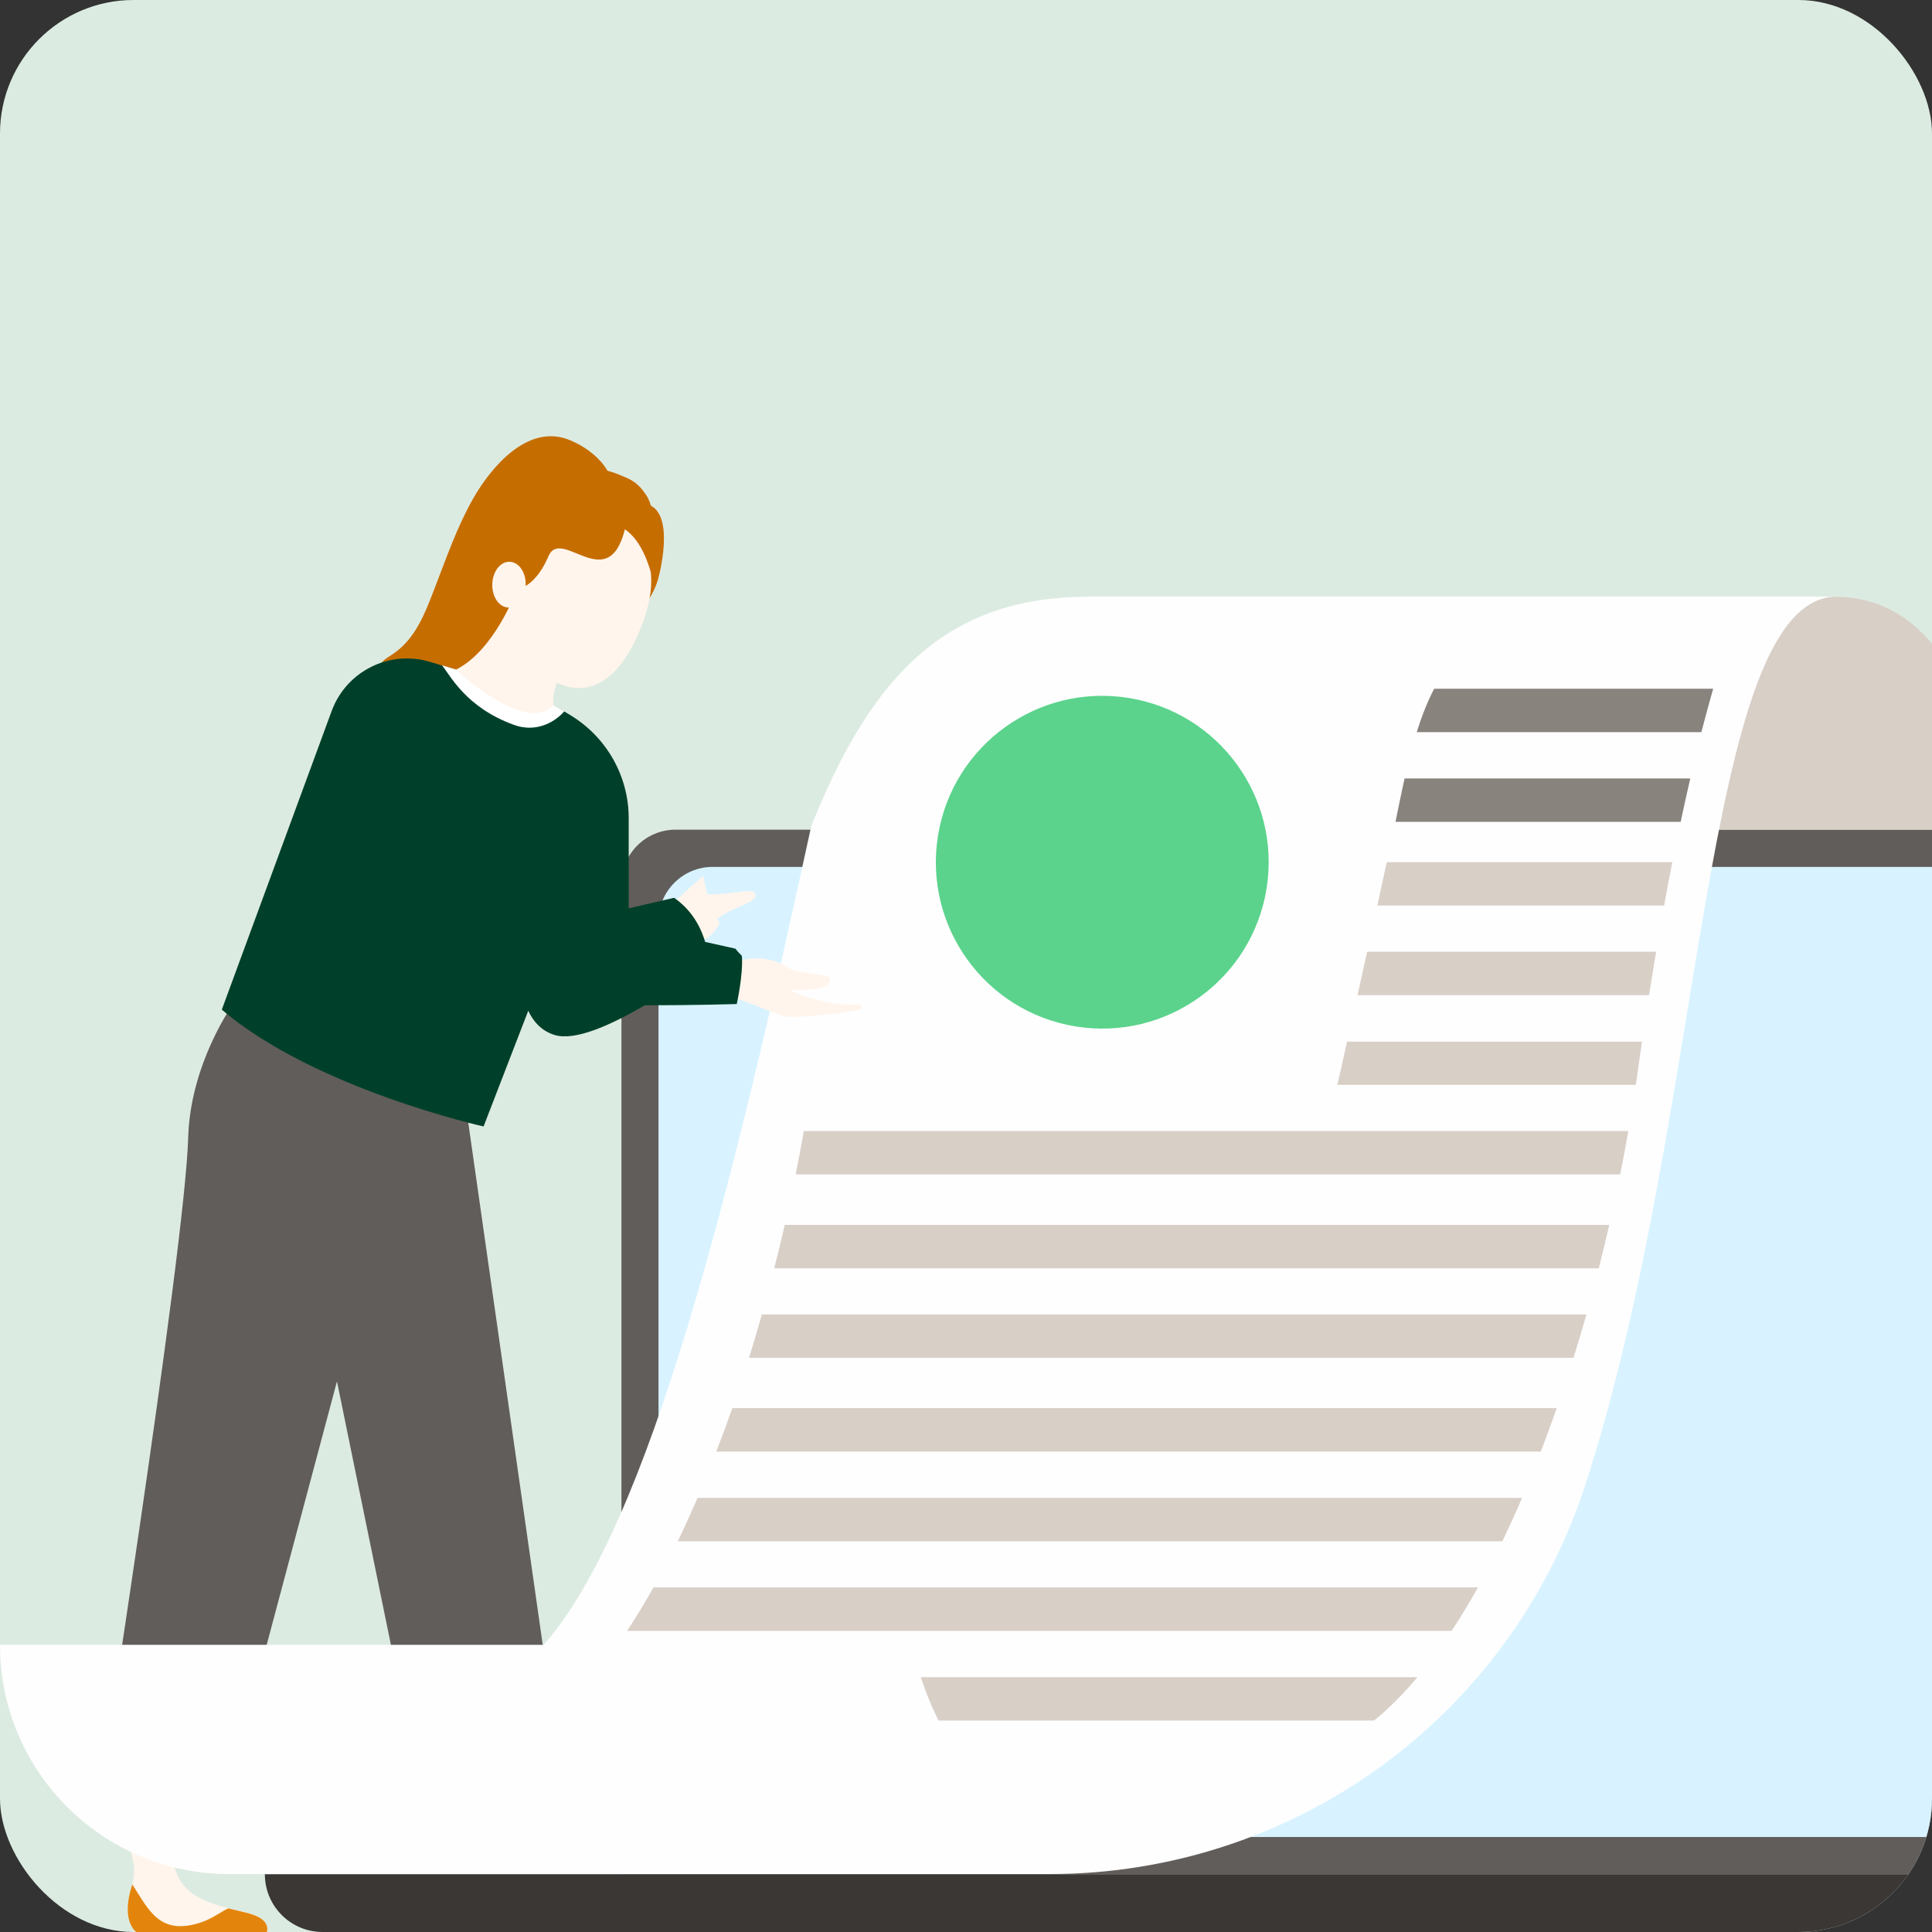 <svg width="217" height="217" viewBox="0 0 217 217" fill="none" xmlns="http://www.w3.org/2000/svg">
<rect x="0" y="0" width="217" height="217" fill="#333333" stroke="none"/>
<g clip-path="url(#clip0_5166_11030)">
<rect width="217" height="217" rx="15" fill="#DCEBE1"/>
<g clip-path="url(#clip1_5166_11030)">
<path d="M14.813 211.777C13.527 215.796 15.302 216.98 15.302 216.98H29.972C29.972 216.98 30.36 216.021 29.054 215.307C28.32 214.919 27.075 214.674 25.647 214.328C24.524 214.042 23.321 213.675 22.199 213.063C20.362 212.083 19.322 210.084 19.444 208.003L19.995 199.007H12.731L14.935 208.983C15.119 209.86 15.098 210.778 14.853 211.635C14.853 211.675 14.833 211.716 14.813 211.777Z" fill="#FFF5EC"/>
<path d="M15.303 217H29.973C29.973 217 30.36 216.041 29.054 215.327C28.32 214.94 27.075 214.695 25.647 214.348C24.831 214.715 23.892 215.47 22.648 215.898C17.894 217.51 16.71 214.47 14.854 211.655C14.854 211.696 14.833 211.737 14.813 211.798C13.527 215.817 15.303 217 15.303 217Z" fill="#E3850D"/>
<path d="M30.115 117.404L49.029 209.758C49.029 209.758 57.7 211.594 64.27 207.963L51.661 119.546L30.115 117.404Z" fill="#615D5A"/>
<path d="M26.177 112.773C26.177 112.773 21.382 119.423 21.138 127.747C20.791 140.375 10.569 205.127 10.671 204.841C10.671 204.841 17.506 209.023 23.81 207.779L47.499 118.975L26.157 112.773H26.177Z" fill="#615D5A"/>
<path d="M75.86 93.188H249.92C253.266 93.188 256 95.901 256 99.267V210.513H69.8V99.267C69.8 95.922 72.513 93.188 75.88 93.188H75.86Z" fill="#615D5A"/>
<path d="M251.797 103.45V206.33H73.962V103.45C73.962 100.104 76.676 97.37 80.042 97.37L245.737 97.37C249.083 97.37 251.817 100.083 251.817 103.45H251.797Z" fill="#D8F3FF"/>
<path d="M29.748 210.513H256C256 214.083 253.103 217 249.512 217H36.236C32.666 217 29.748 214.103 29.748 210.513Z" fill="#3A3735"/>
<path d="M179.937 93.188C179.937 93.188 189.444 67.034 206.094 67.034C222.743 67.034 224.069 93.188 224.069 93.188H179.937Z" fill="#D8CFC7"/>
<path d="M122.114 67.034C105.342 67.034 97.385 77.235 91.121 92.78C82.205 133.826 72.921 171.302 61.067 184.746H0C0 198.966 11.528 210.492 25.749 210.492H117.89C145.251 210.492 169.531 192.907 178.019 166.896C191.709 124.911 191.056 67.626 206.094 67.014H122.093L122.114 67.034Z" fill="#FFFEFF"/>
<path d="M192.423 77.357C192.035 78.724 191.587 80.336 191.097 82.233H159.125C159.676 80.478 160.308 78.846 161.084 77.357H192.423ZM157.758 87.435C157.411 88.986 157.085 90.618 156.738 92.311H188.771C189.138 90.556 189.505 88.945 189.852 87.435H157.778H157.758Z" fill="#89837E"/>
<path d="M187.833 96.84C187.527 98.39 187.221 100.002 186.914 101.715H154.698C155.045 100.104 155.412 98.472 155.759 96.84H187.833ZM153.555 106.897C153.188 108.529 152.841 110.161 152.474 111.773H185.221C185.486 110.08 185.751 108.468 186.017 106.897H153.555ZM151.311 116.975C150.943 118.607 150.576 120.239 150.209 121.851H183.732C183.854 121.035 183.976 120.219 184.078 119.423C184.201 118.607 184.303 117.791 184.425 116.996H151.311V116.975ZM90.284 127.033C89.999 128.665 89.693 130.277 89.366 131.909H181.977C182.303 130.277 182.609 128.665 182.895 127.033H90.284ZM88.142 137.58C87.775 139.212 87.367 140.844 86.959 142.456H179.569C179.977 140.844 180.385 139.212 180.753 137.58H88.142ZM85.571 147.638C85.102 149.29 84.633 150.902 84.123 152.513H176.733C177.243 150.902 177.713 149.29 178.182 147.638H85.571ZM82.246 158.164C81.674 159.817 81.062 161.449 80.45 163.04H173.061C173.673 161.449 174.264 159.817 174.856 158.164H82.246ZM78.349 168.242C77.614 169.915 76.88 171.547 76.125 173.118H168.735C169.49 171.547 170.245 169.915 170.959 168.242H78.349ZM73.391 178.3C72.432 180.013 71.452 181.646 70.432 183.176H163.043C164.063 181.646 165.042 180.013 166.001 178.3H73.391ZM103.424 188.378C103.873 189.765 104.506 191.438 105.424 193.254H154.33C156.003 191.907 157.615 190.255 159.207 188.378H103.424Z" fill="#D8CFC7"/>
<path d="M142.254 99.836C143.908 89.649 136.989 80.05 126.801 78.397C116.612 76.743 107.012 83.661 105.358 93.848C103.704 104.035 110.623 113.634 120.812 115.288C131 116.941 140.6 110.024 142.254 99.836Z" fill="#5BD38C"/>
<path d="M54.273 80.009C53.212 81.743 51.192 81.376 49.661 80.927C47.642 80.315 45.744 79.213 44.173 77.724C43.561 77.133 42.867 76.439 42.643 75.541C42.377 74.501 43.255 74.032 43.969 73.562C46.662 71.849 47.743 68.87 48.886 65.892C50.172 62.566 51.355 59.16 53.11 56.059C55.211 52.346 59.231 47.755 63.658 49.306C66.209 50.204 69.636 52.856 68.739 56.344C68.739 56.344 54.293 79.989 54.293 80.009H54.273Z" fill="#C66D00"/>
<path d="M75.737 101.267L79.001 98.349C79.001 98.349 79.226 100.695 80.838 103.715C80.144 104.898 79.43 105.653 78.491 105.571L75.757 101.246L75.737 101.267Z" fill="#FFF5EC"/>
<path d="M82.246 111.936L87.387 113.915C88.02 114.16 88.693 114.262 89.387 114.221C91.182 114.119 94.814 113.854 96.528 113.405C96.875 113.324 96.793 112.793 96.446 112.813C95.12 112.875 92.447 112.854 88.958 111.324C88.244 111.018 93.284 111.671 93.222 109.937C93.222 109.284 89.632 109.549 88.142 108.509C86.102 107.081 83.062 107.877 83.062 107.877L82.225 111.936H82.246Z" fill="#FFF5EC"/>
<path d="M78.247 105.612L75.88 101.879C75.88 101.879 78.104 100.349 79.92 100.43C81.797 100.512 84.306 99.777 84.715 100.247C85.775 101.45 81.246 101.879 79.879 103.96L78.247 105.612Z" fill="#FFF5EC"/>
<path d="M82.756 112.773C82.756 112.773 78.206 112.915 72.411 112.915C68.514 115.2 64.536 116.955 62.271 116.241C60.843 115.792 59.925 114.792 59.333 113.527L54.314 126.523C54.314 126.523 35.339 122.3 24.913 113.405L37.257 79.846C38.909 75.378 43.745 72.971 48.295 74.338L49.641 74.746L51.212 75.215L62.189 79.213L63.373 79.907L64.046 80.315C68.106 82.763 70.616 87.149 70.616 91.903V102.021L75.717 100.838C77.492 102.083 78.594 103.776 79.206 105.796L82.593 106.55C82.817 106.836 83.062 107.101 83.327 107.366C83.49 109.468 82.756 112.752 82.756 112.752V112.773Z" fill="#00402A"/>
<path d="M63.373 79.907C62.108 81.335 60.006 82.233 57.782 81.437C52.253 79.458 50.519 75.745 49.641 74.725L51.212 75.195L62.189 79.193L63.373 79.887V79.907Z" fill="white"/>
<path d="M57.966 66.402C57.966 66.402 55.558 73.032 51.212 75.215C51.212 75.215 58.966 82.58 62.189 79.213C62.047 78.52 62.189 77.745 62.475 76.908C62.679 76.357 62.944 75.786 63.25 75.195L57.966 66.422V66.402Z" fill="#FFF5EC"/>
<path d="M71.064 69.952C71.064 69.952 73.207 67.32 73.839 65.3C74.268 63.933 75.961 56.65 72.064 56.548C68.147 56.446 71.064 69.952 71.064 69.952Z" fill="#C66D00"/>
<path d="M72.534 68.931C70.759 74.521 67.678 78.051 63.842 77.133C59.231 76.031 55.824 69.768 57.619 64.178C59.394 58.588 63.74 56.507 67.861 57.813C71.983 59.119 74.329 63.321 72.534 68.911V68.931Z" fill="#FFF5EC"/>
<path d="M55.579 66.198C55.579 66.198 59.312 67.85 61.598 62.485C63.026 59.098 68.31 67.014 70.187 59.445C73.105 61.485 73.207 66.422 73.493 64.137C73.697 62.383 73.758 57.303 72.595 55.63C71.963 54.712 71.473 54.08 69.963 53.488C68.861 53.06 67.433 52.285 64.781 53.039C64.781 53.039 58.66 51.407 58.517 55.793C58.517 55.793 55.742 55.773 55.089 58.323C54.436 60.873 55.905 63.015 55.619 66.198H55.579Z" fill="#C66D00"/>
<path d="M59.047 65.729C59.006 67.157 58.129 68.279 57.089 68.238C56.048 68.197 55.252 67.034 55.293 65.606C55.334 64.178 56.211 63.056 57.252 63.097C58.292 63.138 59.088 64.3 59.047 65.729Z" fill="#FFF5EC"/>
</g>
</g>
<defs>
<clipPath id="clip0_5166_11030">
<rect width="217" height="217" rx="15" fill="white"/>
</clipPath>
<clipPath id="clip1_5166_11030">
<rect width="256" height="168" fill="white" transform="translate(0 49)"/>
</clipPath>
</defs>
</svg>
